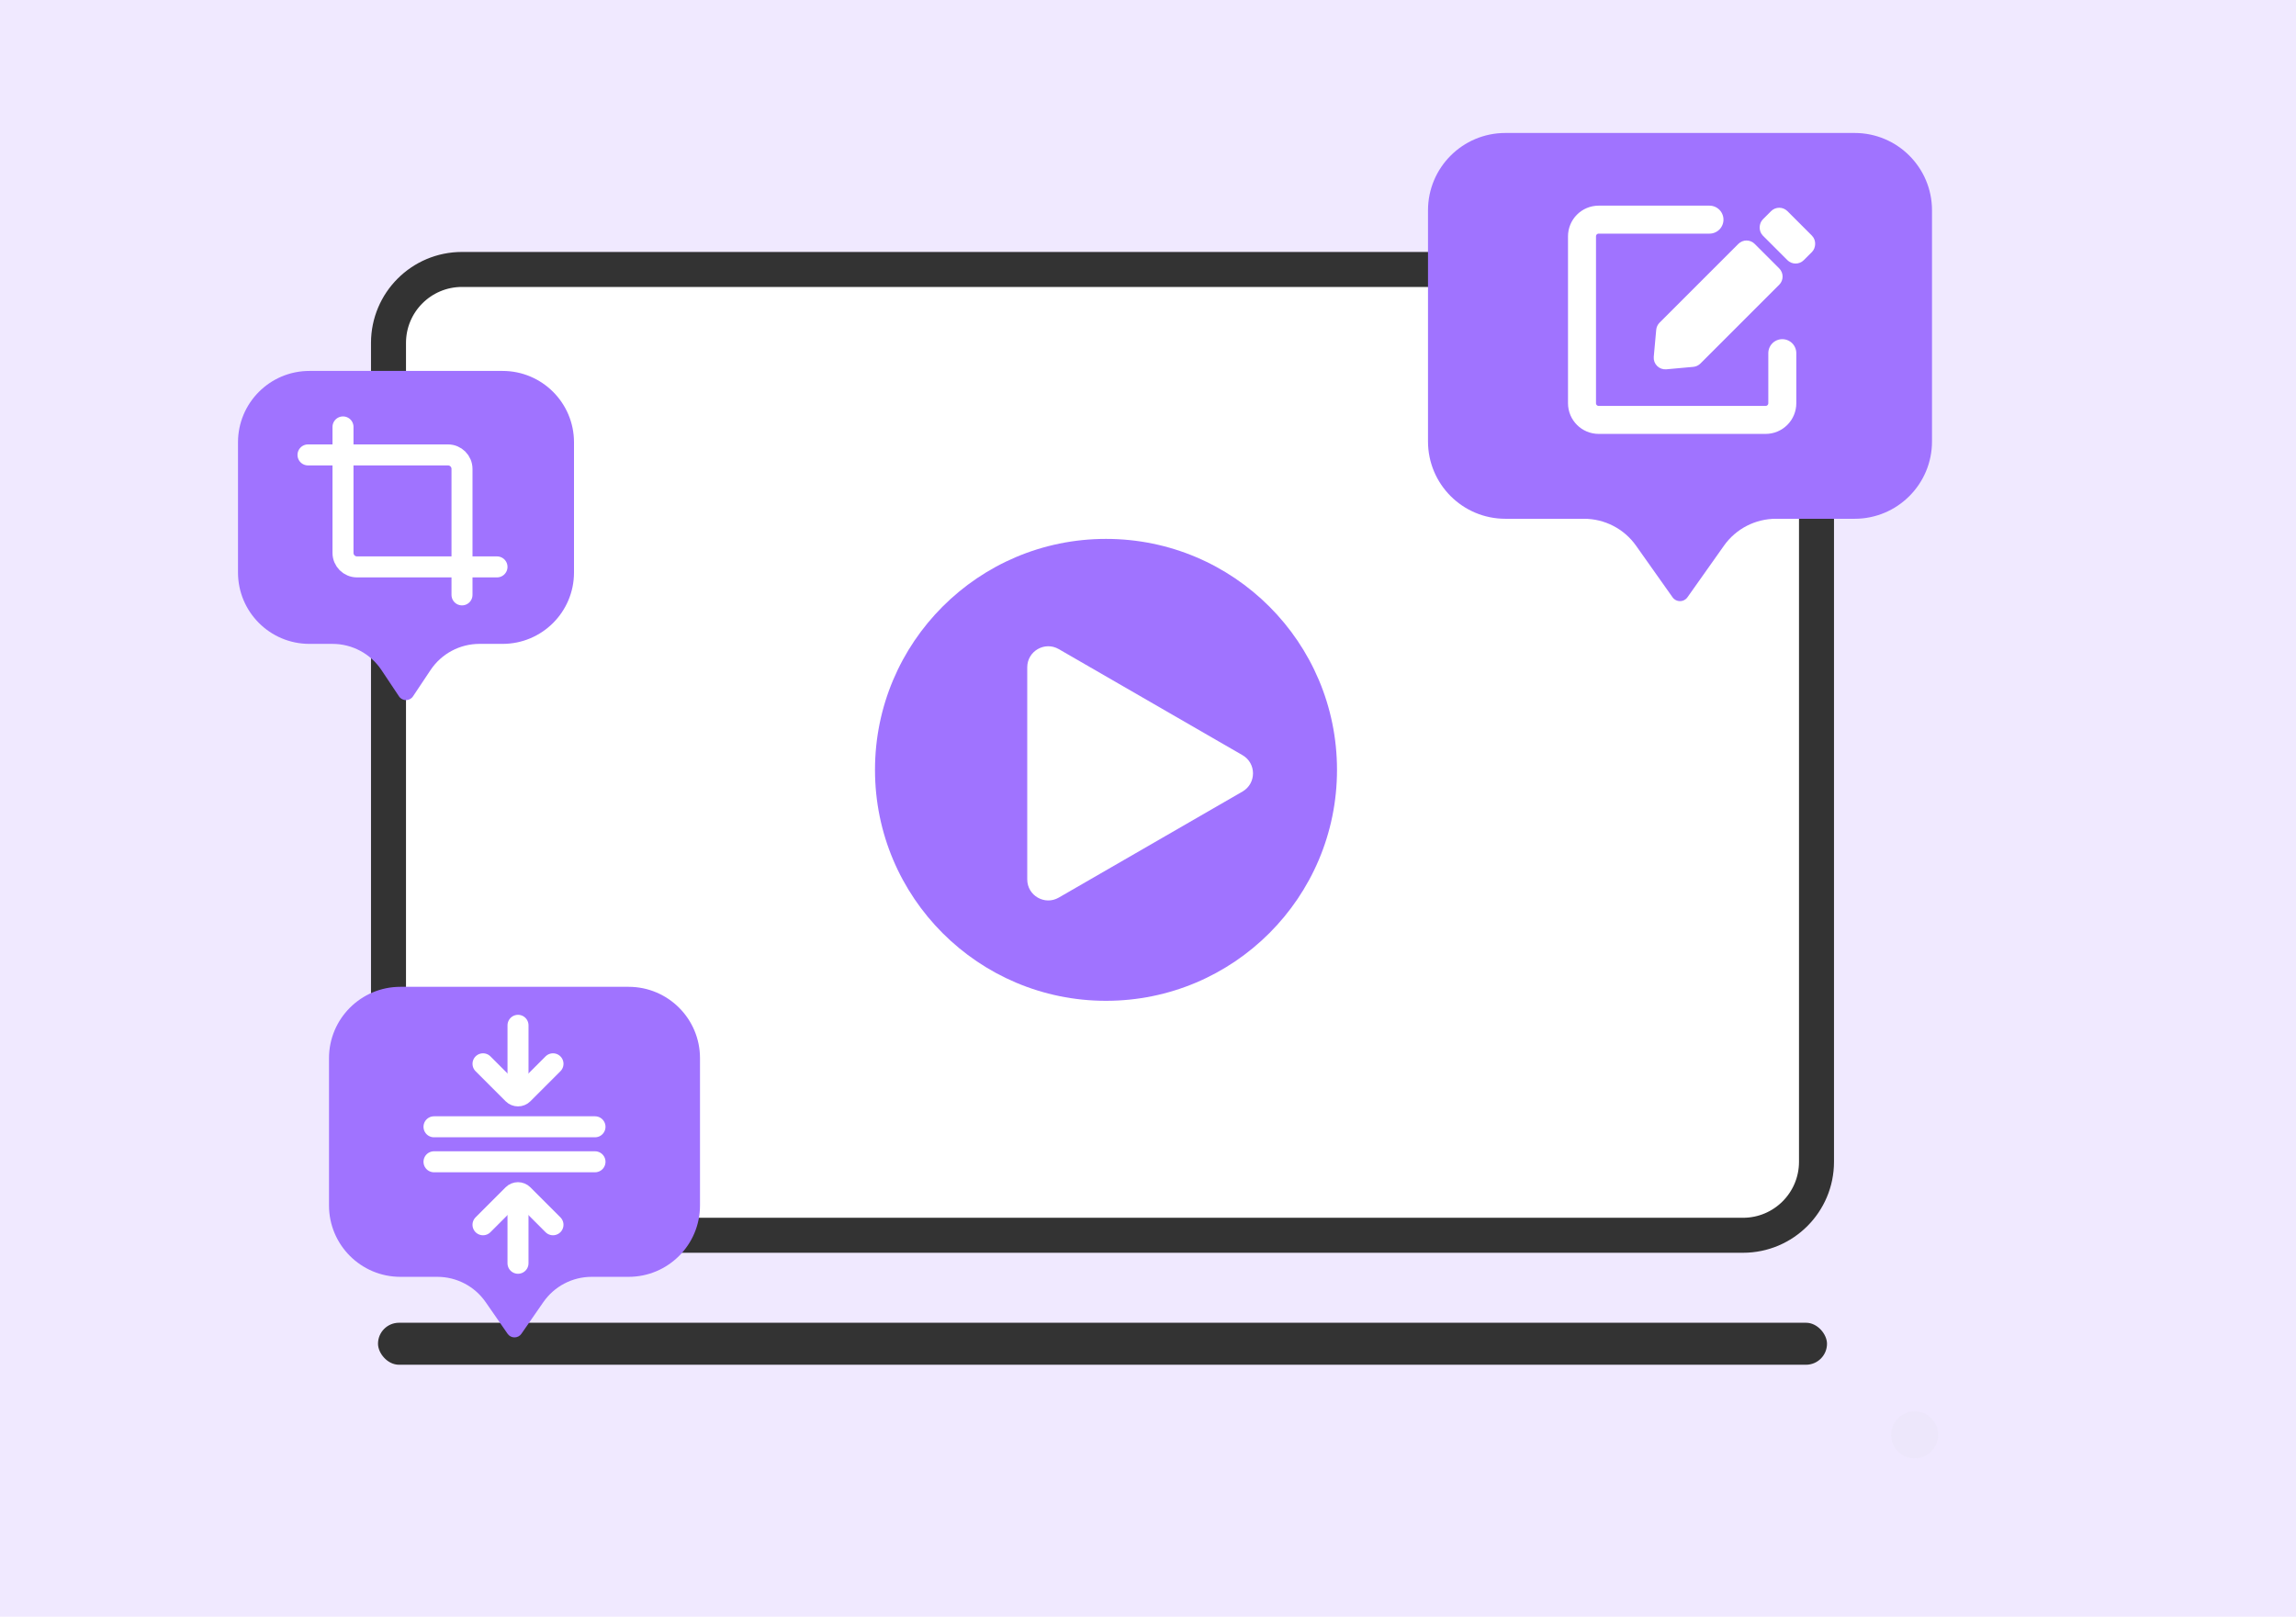 <svg width="328" height="231" viewBox="0 0 328 231" fill="none" xmlns="http://www.w3.org/2000/svg">
<rect width="328" height="231" fill="#F0E9FF"/>
<circle opacity="0.1" cx="273.52" cy="205.018" r="3.362" fill="#D9D9D9"/>
<rect x="55.5" y="38.5" width="204" height="138" rx="10.5" fill="white" stroke="#333333" stroke-width="5"/>
<rect x="54" y="189" width="207" height="6" rx="3" fill="#333333"/>
<circle cx="158" cy="110" r="33" fill="#A073FF"/>
<g clip-path="url(#clip0_5167_43146)">
<path d="M177.5 107.902C179.5 109.057 179.5 111.943 177.5 113.098L151.25 128.254C149.25 129.408 146.75 127.965 146.75 125.655L146.75 95.344C146.75 93.035 149.25 91.592 151.25 92.746L177.5 107.902Z" fill="white"/>
</g>
<path d="M204 30.05C204 23.947 208.947 19 215.05 19H264.95C271.053 19 276 23.947 276 30.05V63.075C276 69.178 271.053 74.125 264.95 74.125H253.709C250.756 74.125 247.986 75.558 246.28 77.969L241.061 85.346C240.543 86.078 239.457 86.078 238.939 85.346L233.72 77.969C232.014 75.558 229.244 74.125 226.291 74.125H215.05C208.947 74.125 204 69.178 204 63.075V30.05Z" fill="#A073FF"/>
<path d="M250.085 35.432L253.589 38.935C253.911 39.257 253.912 39.78 253.589 40.102L242.334 51.357C242.198 51.494 242.018 51.578 241.825 51.596L237.971 51.946C237.458 51.992 237.028 51.562 237.074 51.049L237.425 47.196C237.443 47.003 237.527 46.823 237.663 46.687L248.918 35.432C249.241 35.109 249.763 35.109 250.085 35.432Z" fill="white" stroke="white" stroke-width="1.651"/>
<rect x="254.178" y="30.168" width="6.606" height="3.303" rx="0.826" transform="rotate(45 254.178 30.168)" fill="white" stroke="white" stroke-width="1.651"/>
<path d="M244.21 31.383H228.385C227.068 31.383 226 32.45 226 33.767V57.614C226 58.931 227.068 59.998 228.385 59.998H252.231C253.548 59.998 254.615 58.931 254.615 57.614V50.46" stroke="white" stroke-width="4" stroke-linecap="round"/>
<path d="M34 63.2C34 57.567 38.567 53 44.2 53H71.8C77.433 53 82 57.567 82 63.2L82 81.8C82 87.433 77.433 92 71.8 92H68.496C65.687 92 63.064 93.404 61.506 95.74L58.998 99.502C58.523 100.215 57.477 100.215 57.002 99.502L54.494 95.74C52.936 93.404 50.313 92 47.505 92H44.2C38.567 92 34 87.433 34 81.8L34 63.2Z" fill="#A073FF"/>
<path d="M47 151.2C47 145.567 51.567 141 57.2 141H89.8C95.433 141 100 145.567 100 151.2L100 172.238C100 177.871 95.433 182.438 89.8 182.438H84.524C81.769 182.438 79.189 183.789 77.62 186.054L74.486 190.576C74.009 191.265 72.991 191.265 72.514 190.576L69.38 186.054C67.811 183.789 65.231 182.438 62.476 182.438H57.2C51.567 182.438 47 177.871 47 172.238L47 151.2Z" fill="#A073FF"/>
<path d="M62 161H85" stroke="white" stroke-width="3" stroke-linecap="round"/>
<path d="M85 166L62 166" stroke="white" stroke-width="3" stroke-linecap="round"/>
<path d="M74.002 146.5L74.002 156" stroke="white" stroke-width="3" stroke-linecap="round"/>
<path d="M74 180.5L74 171" stroke="white" stroke-width="3" stroke-linecap="round"/>
<path d="M69.002 152L73.295 156.293C73.685 156.683 74.319 156.683 74.709 156.293L79 152" stroke="white" stroke-width="3" stroke-linecap="round"/>
<path d="M78.998 175L74.705 170.707C74.315 170.317 73.681 170.317 73.291 170.707L69 175" stroke="white" stroke-width="3" stroke-linecap="round"/>
<path d="M49 61L49 79C49 80.105 49.895 81 51 81H71" stroke="white" stroke-width="3" stroke-linecap="round"/>
<path d="M66 85L66 67C66 65.895 65.105 65 64 65L44 65" stroke="white" stroke-width="3" stroke-linecap="round"/>
<defs>
<clipPath id="clip0_5167_43146">
<rect width="48" height="48" fill="white" transform="translate(133 86)"/>
</clipPath>
</defs>
</svg>
